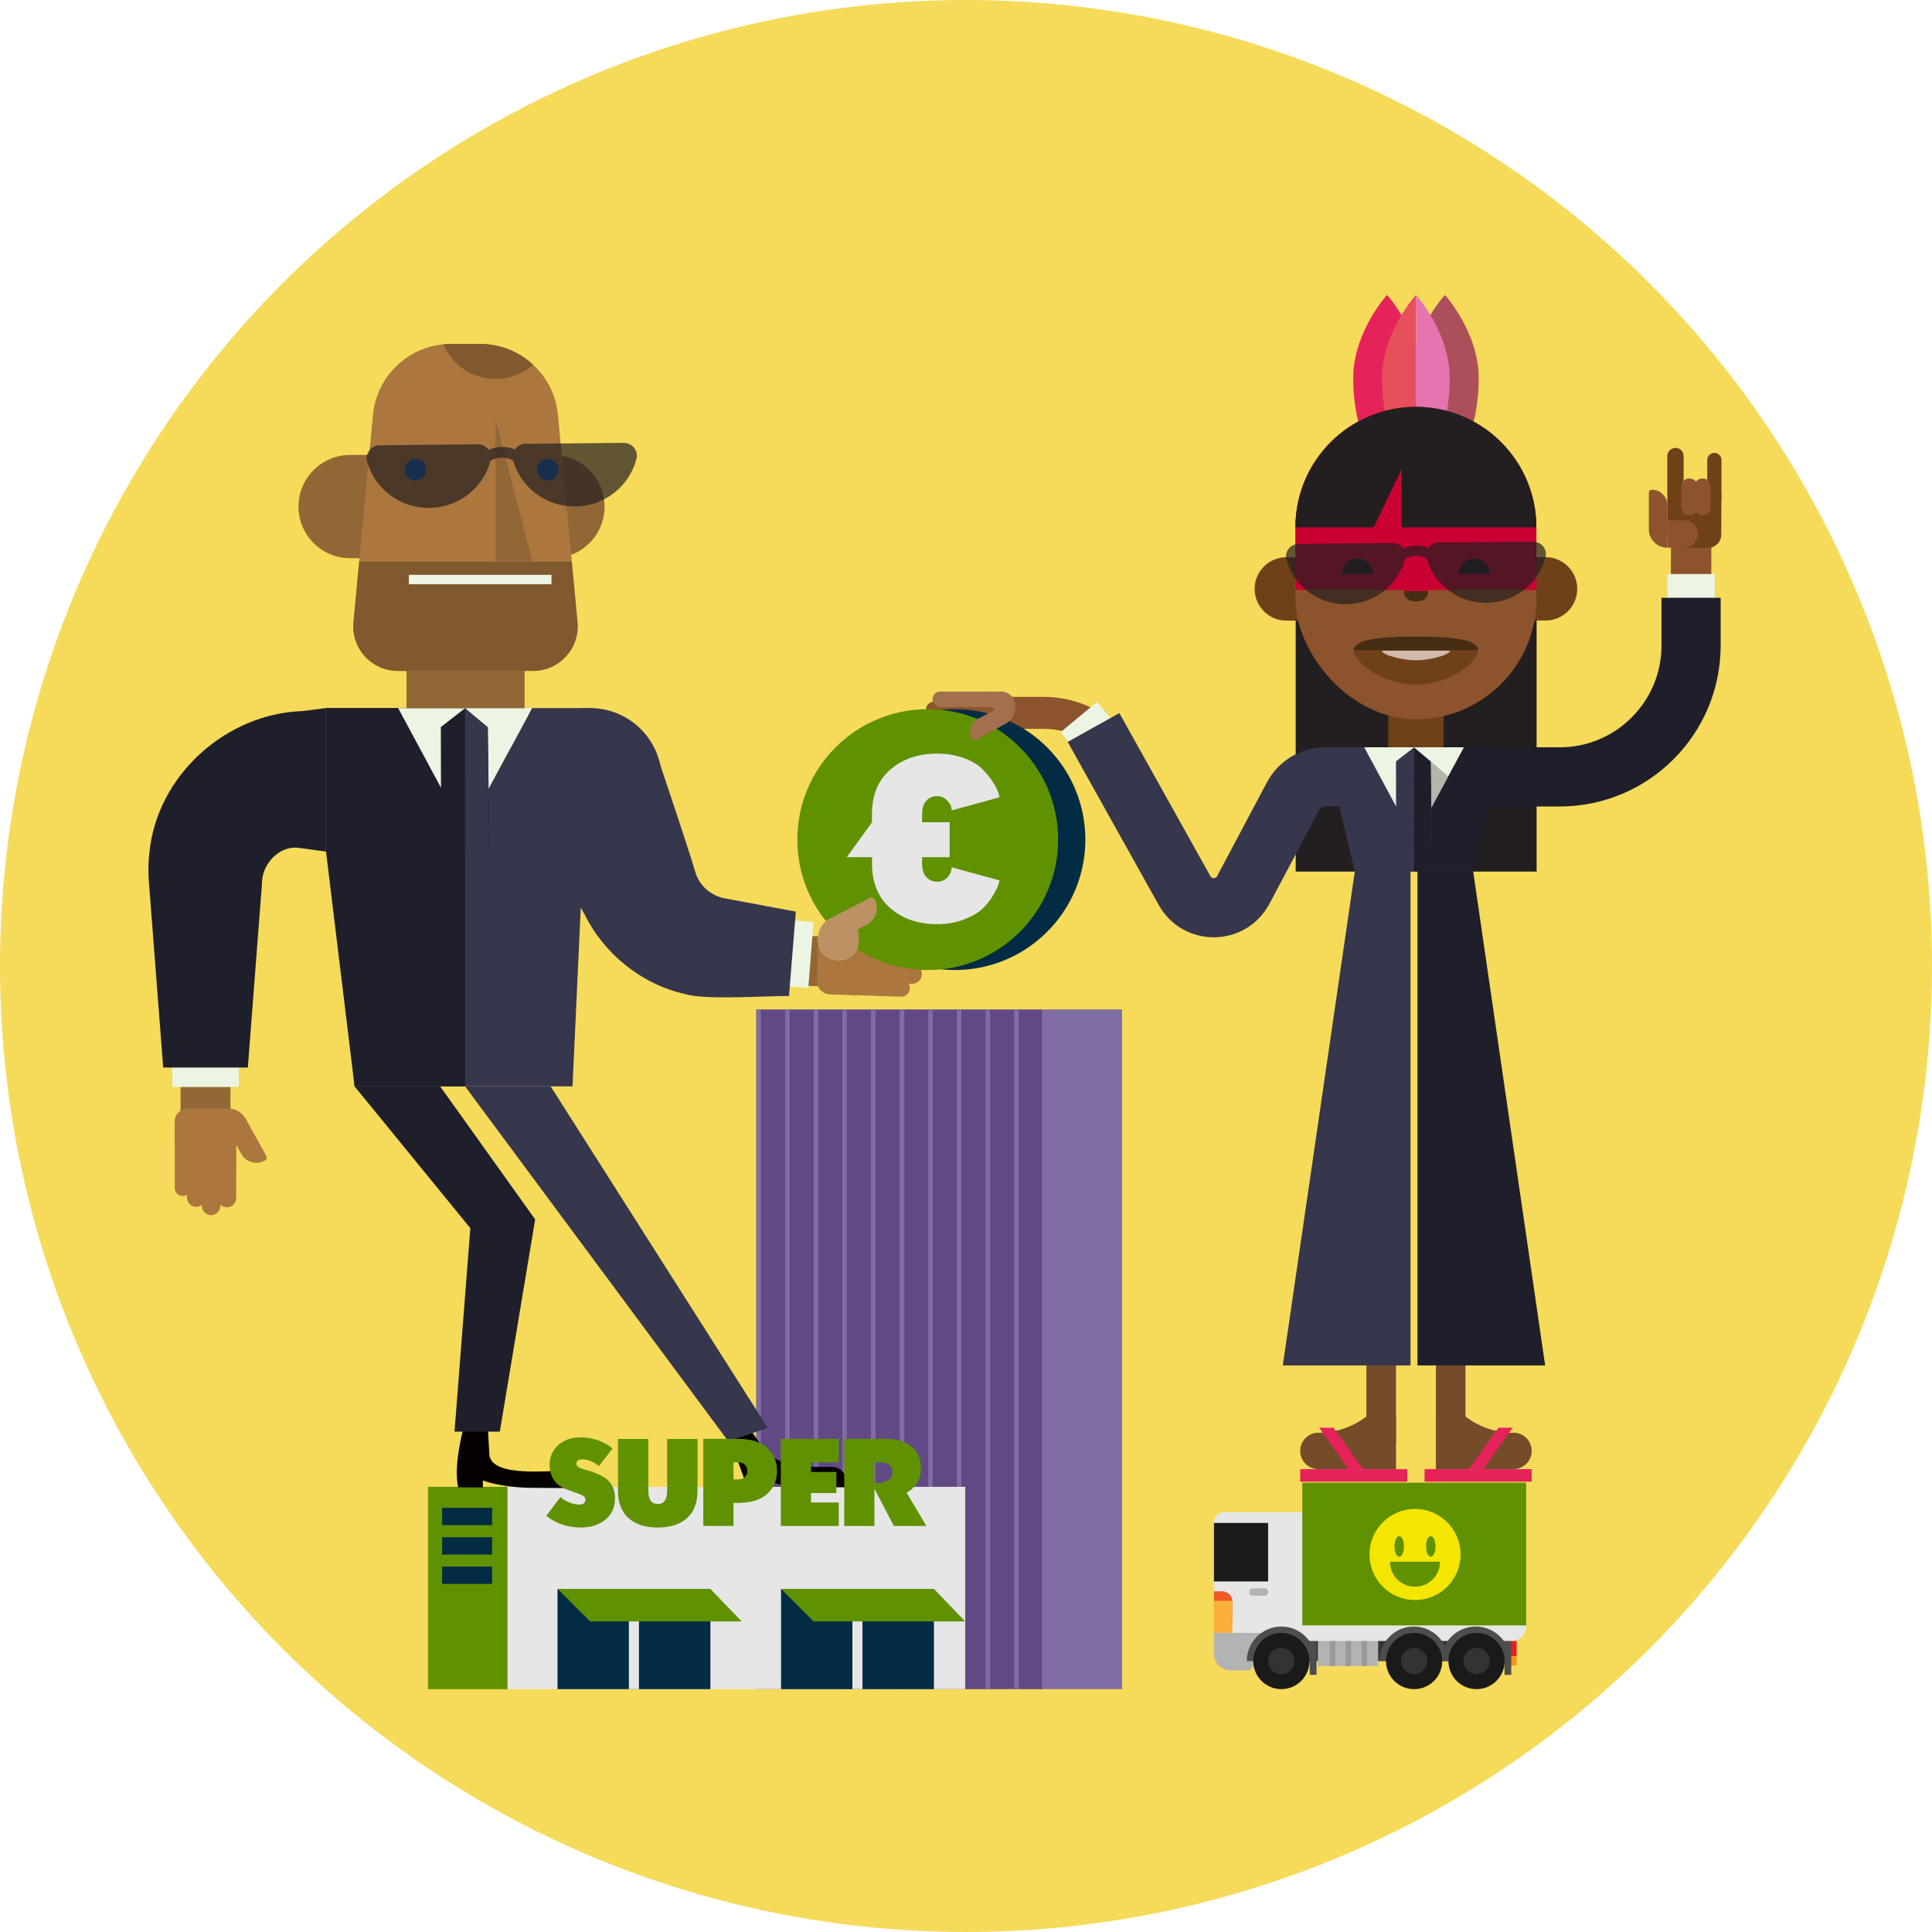 <?xml version="1.0" encoding="utf-8"?>
<svg xmlns="http://www.w3.org/2000/svg" xmlns:xlink="http://www.w3.org/1999/xlink" id="Calque_2" data-name="Calque 2" viewBox="0 0 400 400">
  <defs>
    <style>
      .cls-1 {
        clip-path: url(#clippath);
      }

      .cls-2, .cls-3, .cls-4, .cls-5, .cls-6, .cls-7, .cls-8, .cls-9, .cls-10, .cls-11, .cls-12, .cls-13, .cls-14, .cls-15, .cls-16, .cls-17, .cls-18, .cls-19, .cls-20, .cls-21, .cls-22, .cls-23, .cls-24, .cls-25, .cls-26, .cls-27, .cls-28, .cls-29, .cls-30, .cls-31, .cls-32, .cls-33, .cls-34, .cls-35, .cls-36, .cls-37, .cls-38, .cls-39, .cls-40, .cls-41, .cls-42, .cls-43 {
        stroke-width: 0px;
      }

      .cls-2, .cls-44, .cls-45, .cls-46, .cls-47, .cls-48, .cls-49, .cls-50, .cls-51 {
        fill: none;
      }

      .cls-3 {
        opacity: .7;
      }

      .cls-3, .cls-11 {
        fill: #231f20;
      }

      .cls-44 {
        stroke: #744c2a;
        stroke-width: 6.13px;
      }

      .cls-44, .cls-47, .cls-48, .cls-49, .cls-51 {
        stroke-miterlimit: 10;
      }

      .cls-45 {
        stroke: #1f1f2b;
      }

      .cls-45, .cls-46 {
        stroke-width: 12.25px;
      }

      .cls-45, .cls-46, .cls-50 {
        stroke-linejoin: round;
      }

      .cls-46 {
        stroke: #36364d;
      }

      .cls-47 {
        stroke: #936735;
        stroke-width: 10.32px;
      }

      .cls-48 {
        stroke: #8d532c;
        stroke-width: 6.62px;
      }

      .cls-49 {
        stroke-width: 13.75px;
      }

      .cls-49, .cls-50, .cls-51 {
        stroke: #ecf5e4;
      }

      .cls-50 {
        stroke-width: 9.8px;
      }

      .cls-51 {
        stroke-width: 13.71px;
      }

      .cls-4 {
        fill: #624986;
      }

      .cls-5 {
        fill: #609100;
      }

      .cls-6 {
        fill: #462d14;
      }

      .cls-7 {
        fill: #4d4d4d;
      }

      .cls-8 {
        fill: #704119;
      }

      .cls-9 {
        fill: #1a1a1a;
      }

      .cls-10 {
        fill: #36364d;
      }

      .cls-12 {
        fill: #1f1f2b;
      }

      .cls-13 {
        fill: #c90031;
      }

      .cls-14 {
        fill: #d1baab;
      }

      .cls-15 {
        fill: #bc9265;
      }

      .cls-16 {
        fill: #ab773e;
      }

      .cls-17 {
        fill: #ab505b;
      }

      .cls-18 {
        fill: #b2b7ab;
      }

      .cls-19 {
        fill: #936735;
      }

      .cls-20 {
        fill: #b3b3b3;
      }

      .cls-21 {
        fill: #333;
      }

      .cls-22 {
        fill: #8d532c;
      }

      .cls-23 {
        fill: #999;
      }

      .cls-24 {
        fill: #a2704c;
      }

      .cls-25 {
        fill: #80592f;
      }

      .cls-26 {
        fill: #744c2a;
      }

      .cls-27 {
        fill: #7f6da4;
      }

      .cls-28 {
        fill: #ed1c24;
      }

      .cls-29 {
        fill: #e6225b;
      }

      .cls-30 {
        fill: #e6505b;
      }

      .cls-31 {
        fill: #e674b0;
      }

      .cls-32 {
        fill: #fbb03b;
      }

      .cls-33 {
        fill: #ecf5e4;
      }

      .cls-34 {
        fill: #fbe1b5;
      }

      .cls-35 {
        fill: #f15a24;
      }

      .cls-36 {
        fill: #e8b171;
      }

      .cls-37 {
        fill: #e6e6e6;
      }

      .cls-38 {
        fill: #f7931e;
      }

      .cls-39 {
        fill: #f4e600;
      }

      .cls-40 {
        fill: #f5db59;
      }

      .cls-41 {
        fill: #022c44;
      }

      .cls-42 {
        fill: #040100;
      }

      .cls-43 {
        fill: #0054c0;
      }
    </style>
    <clipPath id="clippath">
      <path class="cls-2" d="m115.52,85.91c-.78-8.34-7.78-14.71-16.16-14.71h-5.98c-8.38,0-15.38,6.37-16.16,14.71"/>
    </clipPath>
  </defs>
  <circle class="cls-40" cx="200" cy="200" r="200"/>
  <g>
    <g>
      <path class="cls-48" d="m208.76,147.59h7.36c2.61,0,5.2.53,7.6,1.55l1.7.72"/>
      <g>
        <path class="cls-22" d="m207.13,152.68h-.16c-1.71,0-3.11-1.39-3.11-3.1v-2.87c0-1.71,1.38-3.11,3.09-3.11h.16c1.71,0,3.11,1.39,3.11,3.1v2.87c0,1.71-1.38,3.11-3.09,3.11Z"/>
        <g>
          <path class="cls-22" d="m204.35,145.28h-11c-.89-.01-1.61.7-1.61,1.59h0c0,.89.72,1.61,1.6,1.61h11c.34.01.62-.27.62-.61v-1.97c0-.34-.28-.62-.62-.62Z"/>
          <path class="cls-22" d="m204.35,147.64h-9.58c-.89-.01-1.61.7-1.61,1.59h0c0,.89.72,1.61,1.6,1.61h9.58c.34.01.62-.27.62-.61v-1.97c0-.34-.28-.62-.62-.62Z"/>
        </g>
        <path class="cls-22" d="m207.11,149.88h-10.66c-.77-.01-1.4.61-1.4,1.39h0c0,.77.63,1.4,1.4,1.4h10.66c.3.01.54-.23.54-.53v-1.72c0-.3-.24-.54-.54-.54Z"/>
      </g>
    </g>
    <g>
      <g>
        <rect class="cls-27" x="215.23" y="209" width="17.07" height="140.72"/>
        <rect class="cls-4" x="156.57" y="209" width="59.14" height="140.72"/>
        <rect class="cls-27" x="156.62" y="209" width=".93" height="140.72"/>
        <rect class="cls-27" x="162.55" y="209" width=".93" height="140.72"/>
        <rect class="cls-27" x="168.48" y="209" width=".93" height="140.72"/>
        <rect class="cls-27" x="174.4" y="209" width=".93" height="140.72"/>
        <rect class="cls-27" x="180.33" y="209" width=".93" height="140.72"/>
        <rect class="cls-27" x="186.26" y="209" width=".93" height="140.72"/>
        <rect class="cls-27" x="192.18" y="209" width=".93" height="140.72"/>
        <rect class="cls-27" x="198.11" y="209" width=".93" height="140.72"/>
        <rect class="cls-27" x="204.04" y="209" width=".93" height="140.72"/>
        <rect class="cls-27" x="209.97" y="209" width=".93" height="140.72"/>
        <rect class="cls-37" x="105.07" y="307.83" width="94.77" height="41.89"/>
        <rect class="cls-5" x="88.61" y="307.83" width="16.46" height="41.89"/>
        <rect class="cls-41" x="161.71" y="328.96" width="31.65" height="20.76"/>
        <rect class="cls-37" x="176.48" y="328.96" width="2.09" height="20.76"/>
        <rect class="cls-41" x="115.43" y="328.96" width="31.65" height="20.76"/>
        <rect class="cls-37" x="130.2" y="328.96" width="2.09" height="20.76"/>
        <rect class="cls-41" x="91.54" y="312.18" width="10.35" height="3.58"/>
        <rect class="cls-41" x="91.54" y="318.27" width="10.35" height="3.58"/>
        <rect class="cls-41" x="91.54" y="324.35" width="10.35" height="3.58"/>
        <polygon class="cls-5" points="161.71 328.96 168.45 335.7 199.84 335.7 193.35 328.96 161.71 328.96"/>
        <polygon class="cls-5" points="115.43 328.96 122.17 335.7 153.56 335.7 147.07 328.96 115.43 328.96"/>
      </g>
      <g>
        <path class="cls-42" d="m158.44,300.48c3.6,3.6,9.69,3.22,13.55,3.22,3.86,0,3.31,4.22,3.31,4.22h-7.71c-5.88,0-8.35-1.29-8.35-1.29v1.29s-4.47,0-4.47,0c-1.68-4.28-3.82-10.65-3.82-10.65l4.86-.62,2.64,3.82Z"/>
        <g>
          <rect class="cls-36" x="90.11" y="147.63" width="11.71" height="10.1"/>
          <g>
            <g>
              <path class="cls-42" d="m101.34,301.45c1.01,4.4,11.97,3,16.37,3.04,4.39.03,3.73,3.62,3.73,3.62,0,0-4.53-.02-11.23-.07-6.7-.05-10.24-1.54-10.24-1.54v1.47s-5.11-.04-5.11-.04c-1.01-4.4.99-11.82.99-11.82l5.17-.23.32,5.58Z"/>
              <polygon class="cls-12" points="103.48 296.41 94.1 296.41 97.38 254.28 73.41 224.92 91.13 224.92 110.8 252.47 103.48 296.41"/>
              <polygon class="cls-10" points="158.96 295.64 150.78 298.4 96.29 224.92 114.01 224.92 158.96 295.64"/>
            </g>
            <polygon class="cls-10" points="118.53 224.92 73.41 224.92 67.5 146.6 122.16 146.6 118.53 224.92"/>
            <polygon class="cls-12" points="96.29 224.92 73.41 224.92 67.5 176.31 67.5 146.6 96.29 146.6 96.29 224.92"/>
          </g>
          <g>
            <line class="cls-47" x1="42.55" y1="225.03" x2="42.55" y2="233.85"/>
            <line class="cls-49" x1="42.55" y1="225.03" x2="42.55" y2="217.5"/>
            <g>
              <g>
                <path class="cls-16" d="m45.09,236.53l-.02,11.52c0,1.06.86,1.92,1.91,1.92h0c1.06,0,1.92-.86,1.92-1.91l.02-11.52c0-.41-.33-.74-.74-.74h-2.35c-.41,0-.74.33-.74.74Z"/>
                <path class="cls-16" d="m41.81,236.53l-.02,13.12c0,1.06.86,1.92,1.91,1.92h0c1.06,0,1.92-.86,1.92-1.91l.02-13.12c0-.41-.33-.74-.74-.74h-2.35c-.41,0-.74.33-.74.74Z"/>
                <path class="cls-16" d="m38.74,236.53l-.02,11.42c0,1.06.86,1.92,1.91,1.92h0c1.06,0,1.92-.86,1.92-1.91l.02-11.42c0-.41-.33-.74-.74-.74h-2.35c-.41,0-.74.33-.74.74Z"/>
                <path class="cls-16" d="m36.18,236.44v9.52c-.01.92.73,1.67,1.65,1.67h0c.92,0,1.67-.75,1.67-1.67v-9.52c.01-.36-.28-.65-.63-.65h-2.05c-.36,0-.65.29-.65.64Z"/>
              </g>
              <path class="cls-16" d="m36.17,237.3v-5.12c0-1.47,1.2-2.65,2.66-2.65h8.56s1.51,7.78,1.51,7.78h-12.74Z"/>
            </g>
          </g>
          <path class="cls-16" d="m48.82,228.16h0c2.01,0,3.64,1.63,3.64,3.64v10.03h0c-2.4,0-4.34-1.95-4.34-4.34v-8.62c0-.39.32-.71.71-.71Z" transform="translate(207.99 416.33) rotate(151.06)"/>
          <path class="cls-16" d="m46.59,237.42h.79c2.04,0,3.7-1.66,3.71-3.69v-.49c.01-2.04-1.65-3.7-3.69-3.71h-.79c-2.04,0-3.7,1.66-3.71,3.69v.49c-.01,2.04,1.65,3.7,3.69,3.71Z"/>
          <path class="cls-12" d="m33.79,221.04l-2.92-37.93c-.02-.25-.1-1.28-.11-1.51-.07-1.72-.03-3.45.18-5.17,1.61-15.9,15.85-28.74,31.82-29.22,0,0,4.74-.62,4.74-.62s0,29.71,0,29.71c-1.18-.12-5.13-.74-6.22-.81-3.93-.09-7.15,3.73-7.05,7.6,0,0-2.92,37.93-2.92,37.93,0,0-17.52,0-17.52,0h0Z"/>
          <g>
            <polygon class="cls-33" points="96.29 172.36 96.29 172.36 82.43 146.6 110.15 146.6 96.29 172.36"/>
            <polygon class="cls-12" points="101.31 175.68 91.33 175.68 91.27 150.53 96.32 146.6 96.32 146.6 101 150.53 101.31 175.68"/>
            <polygon class="cls-10" points="96.29 146.6 100.97 150.53 101.28 175.68 96.26 175.68 96.29 146.6"/>
            <polygon class="cls-33" points="105.79 154.71 110.15 146.6 96.29 146.6 100.97 150.53 105.79 154.71"/>
          </g>
        </g>
        <g>
          <rect class="cls-19" x="84.15" y="136.33" width="24.46" height="10.3"/>
          <g>
            <path class="cls-19" d="m61.8,94.19h11.88c5.9,0,10.69,4.79,10.69,10.69h0c0,5.9-4.79,10.69-10.69,10.69h-11.88v-21.38h0Z" transform="translate(146.17 209.76) rotate(180)"/>
            <path class="cls-19" d="m102.6,94.19h11.88c5.9,0,10.69,4.79,10.69,10.69h0c0,5.9-4.79,10.69-10.69,10.69h-11.88v-21.38h0Z"/>
          </g>
          <path class="cls-16" d="m82.38,138.91h27.99c5.44,0,9.7-4.68,9.19-10.09l-4.04-42.9c-.78-8.34-7.78-14.71-16.16-14.71h-5.98c-8.38,0-15.38,6.37-16.16,14.71l-4.04,42.9c-.51,5.42,3.75,10.09,9.19,10.09Z"/>
          <path class="cls-25" d="m74.37,116.29l-1.18,12.52c-.51,5.42,3.75,10.09,9.19,10.09h27.99c5.44,0,9.7-4.68,9.19-10.09l-1.18-12.52"/>
          <path class="cls-43" d="m111.19,97.25c0,1.23,1,2.23,2.23,2.23,1.23,0,2.23-1,2.23-2.23"/>
          <path class="cls-43" d="m115.65,97.25c0-1.23-1-2.23-2.23-2.23-1.23,0-2.23,1-2.23,2.23"/>
          <path class="cls-43" d="m83.75,97.25c0,1.23,1,2.23,2.23,2.23,1.23,0,2.23-1,2.23-2.23"/>
          <path class="cls-43" d="m88.21,97.25c0-1.23-1-2.23-2.23-2.23-1.23,0-2.23,1-2.23,2.23"/>
          <polygon class="cls-19" points="102.6 86.78 102.6 116.29 110.24 116.29 102.6 86.78"/>
          <path class="cls-3" d="m129.12,91.69l-20.33.2c-.93,0-1.72.48-2.2,1.16-.79-.35-1.71-.54-2.72-.51-.98,0-1.91.22-2.71.59-.49-.68-1.29-1.15-2.23-1.14l-20.33.2c-1.77.02-3.06,1.68-2.59,3.37,1.55,5.58,6.75,9.66,12.88,9.6,6.07-.06,11.15-4.16,12.64-9.69.05-.04.1-.08.16-.12.56-.37,1.36-.59,2.2-.6.97-.01,1.83.28,2.36.66,1.6,5.5,6.76,9.5,12.83,9.45,6.13-.06,11.25-4.24,12.69-9.85.44-1.69-.89-3.34-2.66-3.32Z"/>
          <rect class="cls-33" x="84.65" y="119.01" width="29.53" height="1.95"/>
          <g class="cls-1">
            <circle class="cls-25" cx="102.6" cy="66.76" r="11.69"/>
          </g>
        </g>
      </g>
      <g>
        <path class="cls-5" d="m113.1,313.83l2.95-3.89c.13.13.3.27.52.44.22.17.66.4,1.34.69.67.29,1.33.44,1.98.44.88,0,1.32-.37,1.32-1.1,0-.36-.26-.65-.77-.88-.51-.23-1.13-.46-1.85-.69-.72-.23-1.44-.52-2.17-.88-.72-.36-1.34-.93-1.85-1.73-.51-.79-.77-1.78-.77-2.95,0-1.67.6-3.04,1.79-4.1,1.19-1.06,2.72-1.59,4.59-1.59.77,0,1.53.08,2.28.24.74.16,1.37.35,1.87.56.5.22.95.45,1.34.68.39.23.68.43.86.6l.28.22-2.8,3.64c-1.17-.92-2.32-1.38-3.46-1.38-.82,0-1.22.32-1.22.94,0,.29.2.54.6.75.4.21.89.38,1.48.52.59.14,1.23.35,1.92.63.69.28,1.33.61,1.92.97.59.37,1.08.92,1.48,1.65.4.73.6,1.59.6,2.58,0,1.88-.67,3.37-1.99,4.44-1.33,1.08-3,1.62-5.01,1.62-.9,0-1.76-.08-2.58-.25-.82-.17-1.49-.37-2.03-.61-.53-.24-1-.48-1.41-.71-.41-.23-.71-.43-.89-.6l-.28-.25Z"/>
        <path class="cls-5" d="m142.23,314.31c-1.46,1.3-3.47,1.95-6.05,1.95s-4.59-.65-6.05-1.95c-1.46-1.3-2.18-3.19-2.18-5.68v-10.71h6.28v10.71c0,1.84.65,2.76,1.95,2.76s1.95-.92,1.95-2.76v-10.71h6.28v10.71c0,2.49-.73,4.39-2.18,5.68"/>
        <path class="cls-5" d="m152.8,311.16h-.94v4.77h-6.25v-18.03h7.19c2.64,0,4.64.61,6.01,1.84,1.37,1.23,2.06,2.82,2.06,4.79s-.69,3.57-2.06,4.79c-1.37,1.23-3.38,1.84-6.01,1.84m0-8.39h-.94v3.52h.94c.63,0,1.1-.16,1.43-.49.32-.33.49-.75.49-1.27s-.16-.95-.49-1.27c-.33-.33-.8-.49-1.43-.49"/>
        <polygon class="cls-5" points="161.66 315.94 161.66 297.91 173.66 297.91 173.66 302.78 167.91 302.78 167.91 304.76 173.16 304.76 173.16 309.12 167.91 309.12 167.91 311.07 173.66 311.07 173.66 315.94 161.66 315.94"/>
        <path class="cls-5" d="m185.06,315.94l-4.02-7.73v7.73h-6.25v-18.03h8.92c2.01,0,3.68.52,4.99,1.57,1.32,1.05,1.98,2.54,1.98,4.49,0,2.24-.99,3.94-2.98,5.09l4.11,6.88h-6.75Zm-2.8-13.16h-1.23v4.27h.28c.98,0,1.81-.19,2.47-.56.66-.38.99-.96.99-1.76,0-.54-.2-1-.61-1.38-.41-.38-1.04-.56-1.9-.56"/>
      </g>
      <g>
        <g>
          <line class="cls-47" x1="159.25" y1="198.7" x2="173.87" y2="199.15"/>
          <g>
            <g>
              <path class="cls-16" d="m176.81,196.54l12.28.39c1.13.04,2.07-.85,2.1-1.98h0c.04-1.13-.85-2.07-1.98-2.1l-12.28-.39c-.43-.01-.8.33-.81.76l-.08,2.5c-.01.43.33.8.76.81Z"/>
              <path class="cls-16" d="m176.7,200.03l13.97.45c1.13.04,2.07-.85,2.1-1.98h0c.04-1.13-1.45-2.09-1.98-2.1l-13.97-.45c-.43-.01-.8.33-.81.76l-.08,2.5c-.01.43.33.8.76.81Z"/>
              <path class="cls-16" d="m176.6,203.3l12.17.39c1.13.04,2.07-.85,2.1-1.98h0c.04-1.13-.85-2.07-1.98-2.1l-12.17-.39c-.43-.01-.8.33-.81.76l-.08,2.5c-.01.43.33.8.76.81Z"/>
              <path class="cls-16" d="m176.41,206.02l10.14.33c.98.03,1.8-.74,1.83-1.72h0c.03-.98-.74-1.8-1.72-1.83l-10.14-.33c-.38-.01-.7.29-.71.67l-.07,2.18c-.01.38.29.7.67.71Z"/>
            </g>
            <path class="cls-16" d="m177.33,206.06l-5.46-.17c-1.56-.05-2.79-1.36-2.74-2.92l.29-9.12,8.34-1.36-.42,13.57Z"/>
          </g>
          <g>
            <path class="cls-34" d="m173.78,183.67h0c2.14,0,3.87,1.74,3.87,3.87v10.7h0c-2.55,0-4.63-2.07-4.63-4.63v-9.19c0-.42.34-.75.75-.75Z" transform="translate(265.13 -52.25) rotate(62.82)"/>
            <path class="cls-34" d="m177.8,194.97l.03-.84c.07-2.17-1.65-4-3.81-4.07l-.53-.02c-2.17-.07-4,1.65-4.07,3.81l-.03.84c-.07,2.17,1.65,4,3.81,4.07l.53.02c2.17.07,4-1.65,4.07-3.81Z"/>
          </g>
        </g>
        <line class="cls-51" x1="167.89" y1="197.72" x2="155.02" y2="196.7"/>
        <path class="cls-10" d="m163.35,206.21c-4.45-.05-17.24.88-21.41-.38-8.97-1.95-16.87-8.28-20.92-16.55,0,0-.97-1.71-.97-1.71-2.45-4.29-8.93-15.66-11.46-20.08,0,0,27.15-12.07,27.15-12.07,2.06,6.4,6.27,18.6,8.15,24.9.71,2.65,2.68,4.72,5.66,5.58,0,0,15.22,2.84,15.22,2.84l-1.42,17.46h0Z"/>
      </g>
      <g>
        <path class="cls-41" d="m224.71,173.83c0,14.91-12.09,27-27,27s-27.01-12.09-27.01-27,12.09-27,27.01-27,27,12.09,27,27"/>
        <path class="cls-5" d="m219.08,173.83c0,14.91-12.09,27-27,27s-27-12.09-27-27,12.09-27,27-27,27,12.09,27,27"/>
        <path class="cls-37" d="m175.31,177.48l5.22-7.23v-1.67c0-3.97,1.27-7.05,3.81-9.25,2.54-2.2,5.77-3.3,9.67-3.3,2.07,0,3.93.31,5.58.93,1.66.62,2.92,1.38,3.79,2.26.87.89,1.59,1.77,2.17,2.66.57.89.96,1.64,1.16,2.26l.24.93-9.89,2.71c-.03-.23-.09-.51-.17-.84-.08-.33-.38-.76-.89-1.3-.51-.54-1.17-.81-1.99-.81-.92,0-1.67.32-2.24.96-.57.64-.86,1.57-.86,2.78v1.67h5.71v7.23h-5.71v1.33c0,1.21.29,2.14.86,2.78.57.64,1.32.96,2.24.96.82,0,1.48-.25,1.99-.74.51-.49.81-.99.91-1.48l.15-.74,9.89,2.7c-.07.23-.16.55-.27.96-.12.41-.49,1.14-1.11,2.19-.62,1.05-1.36,1.97-2.21,2.76-.85.79-2.11,1.51-3.76,2.17-1.65.65-3.52.98-5.58.98-3.9,0-7.13-1.1-9.67-3.3-2.54-2.2-3.81-5.28-3.81-9.25v-1.33h-5.22Z"/>
      </g>
      <g>
        <path class="cls-15" d="m173.78,183.67h0c2.14,0,3.87,1.74,3.87,3.87v10.7h0c-2.55,0-4.63-2.07-4.63-4.63v-9.19c0-.42.34-.75.75-.75Z" transform="translate(265.13 -52.25) rotate(62.82)"/>
        <path class="cls-15" d="m177.8,194.97l.03-.84c.07-2.17-1.65-4-3.81-4.07l-.53-.02c-2.17-.07-4,1.65-4.07,3.81l-.03.84c-.07,2.17,1.65,4,3.81,4.07l.53.02c2.17.07,4-1.65,4.07-3.81Z"/>
      </g>
    </g>
    <circle class="cls-10" cx="122.16" cy="161.46" r="14.86"/>
    <g>
      <g>
        <polyline class="cls-44" points="300.35 274.91 300.35 293.29 300.35 298.73"/>
        <path class="cls-26" d="m313.35,296.64h0c-3.4,0-6.72-1.06-9.5-3.04l-.44-.32h-6.13s0,10.88,0,10.88h16.07c2.08,0,3.77-1.69,3.77-3.77h0c0-2.08-1.69-3.77-3.77-3.77Z"/>
        <rect class="cls-29" x="294.94" y="304.17" width="22.18" height="2.6" transform="translate(612.06 610.94) rotate(-180)"/>
        <polygon class="cls-29" points="304.11 304.17 307.06 304.17 313.19 295.59 310.24 295.59 304.11 304.17"/>
      </g>
      <g>
        <polyline class="cls-44" points="285.96 274.91 285.96 293.29 285.96 298.73"/>
        <path class="cls-26" d="m272.96,296.64h0c3.4,0,6.72-1.06,9.5-3.04l.44-.32h6.13s0,10.88,0,10.88h-16.07c-2.08,0-3.77-1.69-3.77-3.77h0c0-2.08,1.69-3.77,3.77-3.77Z"/>
        <rect class="cls-29" x="269.19" y="304.17" width="22.18" height="2.6"/>
        <polygon class="cls-29" points="282.2 304.17 279.25 304.17 273.12 295.59 276.07 295.59 282.2 304.17"/>
      </g>
      <rect class="cls-22" x="345.12" y="109.92" width="10.04" height="8.36" transform="translate(465.52 -235.63) rotate(90.21)"/>
      <line class="cls-50" x1="350.12" y1="140.74" x2="350.12" y2="118.85"/>
      <g>
        <rect class="cls-11" x="268.26" y="123.79" width="49.88" height="56.66"/>
        <g>
          <g>
            <path class="cls-29" d="m294.17,78.26c0,9.5-3.14,17.2-7,17.2s-7-7.7-7-17.2,7-17.2,7-17.2c0,0,7,7.7,7,17.2Z"/>
            <path class="cls-17" d="m306.15,78.26c0,9.5-3.14,17.2-7,17.2s-7-7.7-7-17.2,7-17.2,7-17.2c0,0,7,7.7,7,17.2Z"/>
            <path class="cls-30" d="m293.15,95.46c-3.87,0-7-7.7-7-17.2s7-17.2,7-17.2"/>
            <path class="cls-31" d="m293.15,61.06s7,7.7,7,17.2-3.14,17.2-7,17.2"/>
          </g>
          <g>
            <path class="cls-8" d="m312.7,115.35h7.29c3.62,0,6.56,2.94,6.56,6.56h0c0,3.62-2.94,6.56-6.56,6.56h-7.29v-13.13h0Z"/>
            <path class="cls-8" d="m259.75,115.35h7.29c3.62,0,6.56,2.94,6.56,6.56h0c0,3.62-2.94,6.56-6.56,6.56h-7.29v-13.13h0Z" transform="translate(533.36 243.84) rotate(-180)"/>
          </g>
          <polygon class="cls-8" points="287.44 146.27 287.44 156.12 293.15 161.89 298.87 156.12 298.87 146.27 287.44 146.27"/>
          <rect class="cls-22" x="268.21" y="84.23" width="49.88" height="64.69" rx="24.94" ry="24.94"/>
          <path class="cls-13" d="m268.21,122.14v-12.96c0-13.78,11.17-24.94,24.94-24.94h0c13.78,0,24.94,11.17,24.94,24.94v12.96"/>
          <path class="cls-11" d="m268.21,109.18c0-13.78,11.17-24.94,24.94-24.94h0c13.78,0,24.94,11.17,24.94,24.94"/>
          <g>
            <path class="cls-12" d="m302.1,118.84c0-1.77,1.43-3.2,3.2-3.2,1.77,0,3.2,1.43,3.2,3.2"/>
            <path class="cls-12" d="m277.81,118.84c0-1.77,1.43-3.2,3.2-3.2,1.77,0,3.2,1.43,3.2,3.2"/>
          </g>
          <g>
            <path class="cls-6" d="m290.6,122.37h5.12c0,1.17-.95,2.12-2.12,2.12h-.87c-1.17,0-2.12-.95-2.12-2.12h0Z"/>
            <rect class="cls-13" x="290.6" y="113.47" width="5.12" height="8.9"/>
          </g>
          <polygon class="cls-13" points="284.12 109.77 290.21 97.05 290.21 110.05 284.12 109.77"/>
          <path class="cls-8" d="m306.03,134.65c0,2.35-5.76,7.09-12.87,7.09s-12.87-4.74-12.87-7.09"/>
          <path class="cls-14" d="m300.19,134.72c0,.9-4.32,2-7.03,2s-7.03-1.1-7.03-2"/>
          <path class="cls-6" d="m306.03,134.65c0-2.35-5.76-2.85-12.87-2.85s-12.87.49-12.87,2.85h25.75Z"/>
          <path class="cls-3" d="m317.42,112.14l-19.55.19c-.89,0-1.65.46-2.11,1.12-.76-.33-1.65-.52-2.62-.49-.94,0-1.84.21-2.61.56-.47-.66-1.24-1.1-2.15-1.09l-19.55.19c-1.7.02-2.94,1.62-2.49,3.24,1.49,5.37,6.49,9.29,12.39,9.23,5.84-.06,10.72-4,12.16-9.31.05-.04.09-.08.15-.12.54-.36,1.31-.57,2.12-.57.93-.01,1.76.27,2.27.64,1.54,5.29,6.5,9.14,12.34,9.08,5.9-.06,10.82-4.07,12.21-9.47.42-1.63-.85-3.21-2.55-3.19Z"/>
        </g>
      </g>
      <polygon class="cls-12" points="293.47 282.7 319.91 282.7 305.01 180.45 293.47 180.45 293.47 246 293.47 282.7"/>
      <polygon class="cls-10" points="292.03 282.7 265.59 282.7 280.5 180.45 292.03 180.45 292.03 246 292.03 282.7"/>
      <polygon class="cls-12" points="305.01 180.45 292.75 180.45 292.75 154.72 311.13 154.72 305.01 180.45"/>
      <polygon class="cls-10" points="292.75 180.45 280.5 180.45 274.37 154.72 292.75 154.72 292.75 180.45"/>
      <g>
        <polygon class="cls-33" points="292.75 173.86 292.75 173.86 282.45 154.72 303.05 154.72 292.75 173.86"/>
        <polygon class="cls-10" points="296.48 176.33 289.07 176.33 289.02 157.64 292.78 154.72 292.78 154.72 296.25 157.64 296.48 176.33"/>
        <polygon class="cls-12" points="292.75 154.72 296.23 157.64 296.46 176.33 292.73 176.33 292.75 154.72"/>
        <polygon class="cls-33" points="299.81 160.74 303.05 154.72 292.75 154.72 296.23 157.64 299.81 160.74"/>
        <polygon class="cls-18" points="296.25 157.64 296.37 167.18 299.84 160.74 296.25 157.64"/>
      </g>
      <path class="cls-45" d="m305.75,160.85h17.15c15.03,0,27.22-12.19,27.22-27.22v-9.87"/>
      <g>
        <g>
          <g>
            <path class="cls-8" d="m356.37,110.69l.03-8.56-11.19-.04-.03,8.56c0,1.53,1.23,2.78,2.76,2.78l5.65.02c1.53,0,2.77-1.23,2.78-2.76Z"/>
            <path class="cls-22" d="m345.2,107.71l-.02,5.68h3.49c1.56.02,2.84-1.26,2.85-2.82h0c0-1.56-1.27-2.84-2.83-2.85h-3.5Z"/>
          </g>
          <path class="cls-8" d="m345.2,102.09v-7.68c.02-.93.77-1.68,1.7-1.68s1.68.76,1.68,1.69v7.68c-.01.93-.77,1.68-1.7,1.68-.93,0-1.68-.76-1.68-1.69Z"/>
          <path class="cls-8" d="m353.47,100.1v-4.87c.01-.81.67-1.47,1.48-1.46.81,0,1.47.66,1.46,1.47v8.11c-.02.81-.67,1.47-1.48,1.47-.81,0-1.47-.66-1.47-1.47v-3.24"/>
        </g>
        <path class="cls-22" d="m345.18,113.39h0c-2.1,0-3.81-1.71-3.8-3.82v-7.56c.01-.34.3-.62.64-.62h0c1.76,0,3.18,1.44,3.18,3.2l-.02,8.8Z"/>
        <path class="cls-22" d="m348.08,105v-4.27c.01-.93.77-1.68,1.7-1.68s1.68.76,1.68,1.69v4.27c0,.93-.76,1.68-1.69,1.68-.93,0-1.68-.76-1.68-1.69Z"/>
        <path class="cls-22" d="m350.78,105v-4.27c.01-.93.77-1.68,1.7-1.68s1.68.76,1.68,1.69v4.27c0,.93-.76,1.68-1.69,1.68s-1.68-.76-1.68-1.69Z"/>
      </g>
      <line class="cls-50" x1="223.35" y1="148.46" x2="226.88" y2="152.7"/>
      <path class="cls-46" d="m226.4,150.62l18.85,33.76c2.67,4.79,9.59,4.72,12.16-.13l10.3-19.39c1.31-2.47,3.88-4.02,6.68-4.02h5.38"/>
    </g>
    <path class="cls-24" d="m204.35,143.18h-9.67c-.89-.01-1.61.7-1.61,1.59h0c0,.89.72,1.61,1.6,1.61h9.67c.34.01.62-.27.62-.61v-1.97c0-.34-.28-.62-.62-.62Z"/>
    <path class="cls-24" d="m204.4,143.46h0c1.68,0,3.05,1.37,3.05,3.05v8.42h0c-2.01,0-3.64-1.63-3.64-3.64v-7.23c0-.33.27-.59.59-.59Z" transform="translate(174.56 401.33) rotate(-118.94)"/>
    <path class="cls-24" d="m207.23,143.18h-2.88s0,3.21,0,3.21h.81c.35,0,.63.28.63.63h0s4.4-.88,4.4-.88h0c0-1.64-1.32-2.97-2.96-2.96Z"/>
    <path class="cls-37" d="m251.34,339.37h18.83v-26.29h-16.76c-1.14,0-2.07.93-2.07,2.07v24.22Z"/>
    <rect class="cls-5" x="269.63" y="306.98" width="46.34" height="29.72"/>
    <path class="cls-35" d="m251.34,335.73h3.82v-4.12c0-1.19-.96-2.15-2.15-2.15h-1.67v6.28Z"/>
    <rect class="cls-32" x="251.34" y="331.43" width="3.82" height="6.63"/>
    <path class="cls-20" d="m254.75,345.83h4.03l5.8-7.76h-13.24v4.34c0,1.89,1.53,3.41,3.41,3.41"/>
    <rect class="cls-21" x="270.43" y="338.66" width="42.23" height="5.23"/>
    <rect class="cls-20" x="272.85" y="338.66" width="12.49" height="6.28"/>
    <rect class="cls-23" x="278.59" y="338.66" width="1.14" height="6.28"/>
    <rect class="cls-23" x="281.88" y="338.66" width="1.14" height="6.28"/>
    <rect class="cls-23" x="275.31" y="338.66" width="1.14" height="6.28"/>
    <rect class="cls-28" x="311.4" y="339.74" width="2.59" height="3.23"/>
    <rect class="cls-38" x="311.4" y="342.85" width="2.59" height="1.97"/>
    <rect class="cls-7" x="311.49" y="338.66" width="1.4" height="8.1"/>
    <rect class="cls-7" x="271.17" y="338.66" width="1.4" height="8.1"/>
    <path class="cls-37" d="m267.6,339.74h45.47c1.59,0,2.88-1.29,2.88-2.88v-.34h-48.35v3.23Z"/>
    <rect class="cls-9" x="251.34" y="315.31" width="11.21" height="12.11"/>
    <path class="cls-20" d="m259.42,330.38h2.35c.42,0,.77-.34.77-.77s-.34-.77-.77-.77h-2.35c-.42,0-.77.34-.77.77s.34.77.77.77"/>
    <path class="cls-7" d="m258.15,343.9h14.27c0-3.94-3.19-7.14-7.14-7.14s-7.14,3.19-7.14,7.14"/>
    <path class="cls-7" d="m285.59,343.9h14.27c0-3.94-3.19-7.14-7.14-7.14s-7.14,3.19-7.14,7.14"/>
    <path class="cls-7" d="m298.41,343.9h14.27c0-3.94-3.19-7.14-7.14-7.14s-7.14,3.19-7.14,7.14"/>
    <path class="cls-9" d="m259.47,343.9c0,3.21,2.61,5.82,5.82,5.82s5.82-2.61,5.82-5.82-2.61-5.82-5.82-5.82-5.82,2.61-5.82,5.82"/>
    <path class="cls-9" d="m299.88,343.9c0,3.21,2.61,5.82,5.82,5.82s5.82-2.61,5.82-5.82-2.61-5.82-5.82-5.82-5.82,2.61-5.82,5.82"/>
    <path class="cls-21" d="m302.98,343.9c0,1.51,1.22,2.73,2.73,2.73s2.73-1.22,2.73-2.73-1.22-2.73-2.73-2.73-2.73,1.22-2.73,2.73"/>
    <path class="cls-9" d="m286.96,343.9c0,3.21,2.61,5.82,5.82,5.82s5.82-2.61,5.82-5.82-2.61-5.82-5.82-5.82-5.82,2.61-5.82,5.82"/>
    <path class="cls-21" d="m290.05,343.9c0,1.51,1.22,2.73,2.73,2.73s2.73-1.22,2.73-2.73-1.22-2.73-2.73-2.73-2.73,1.22-2.73,2.73"/>
    <path class="cls-21" d="m262.56,343.9c0,1.51,1.22,2.73,2.73,2.73s2.73-1.22,2.73-2.73-1.22-2.73-2.73-2.73-2.73,1.22-2.73,2.73"/>
    <path class="cls-39" d="m302.4,321.84c0,5.21-4.22,9.43-9.43,9.43s-9.43-4.22-9.43-9.43,4.22-9.43,9.43-9.43,9.43,4.22,9.43,9.43"/>
    <g>
      <ellipse class="cls-5" cx="289.69" cy="320.17" rx=".98" ry="2.13"/>
      <ellipse class="cls-5" cx="296.23" cy="320.17" rx=".98" ry="2.13"/>
    </g>
    <path class="cls-5" d="m298.14,323.34c0,2.86-2.32,5.18-5.18,5.18s-5.18-2.32-5.18-5.18h10.36Z"/>
  </g>
</svg>